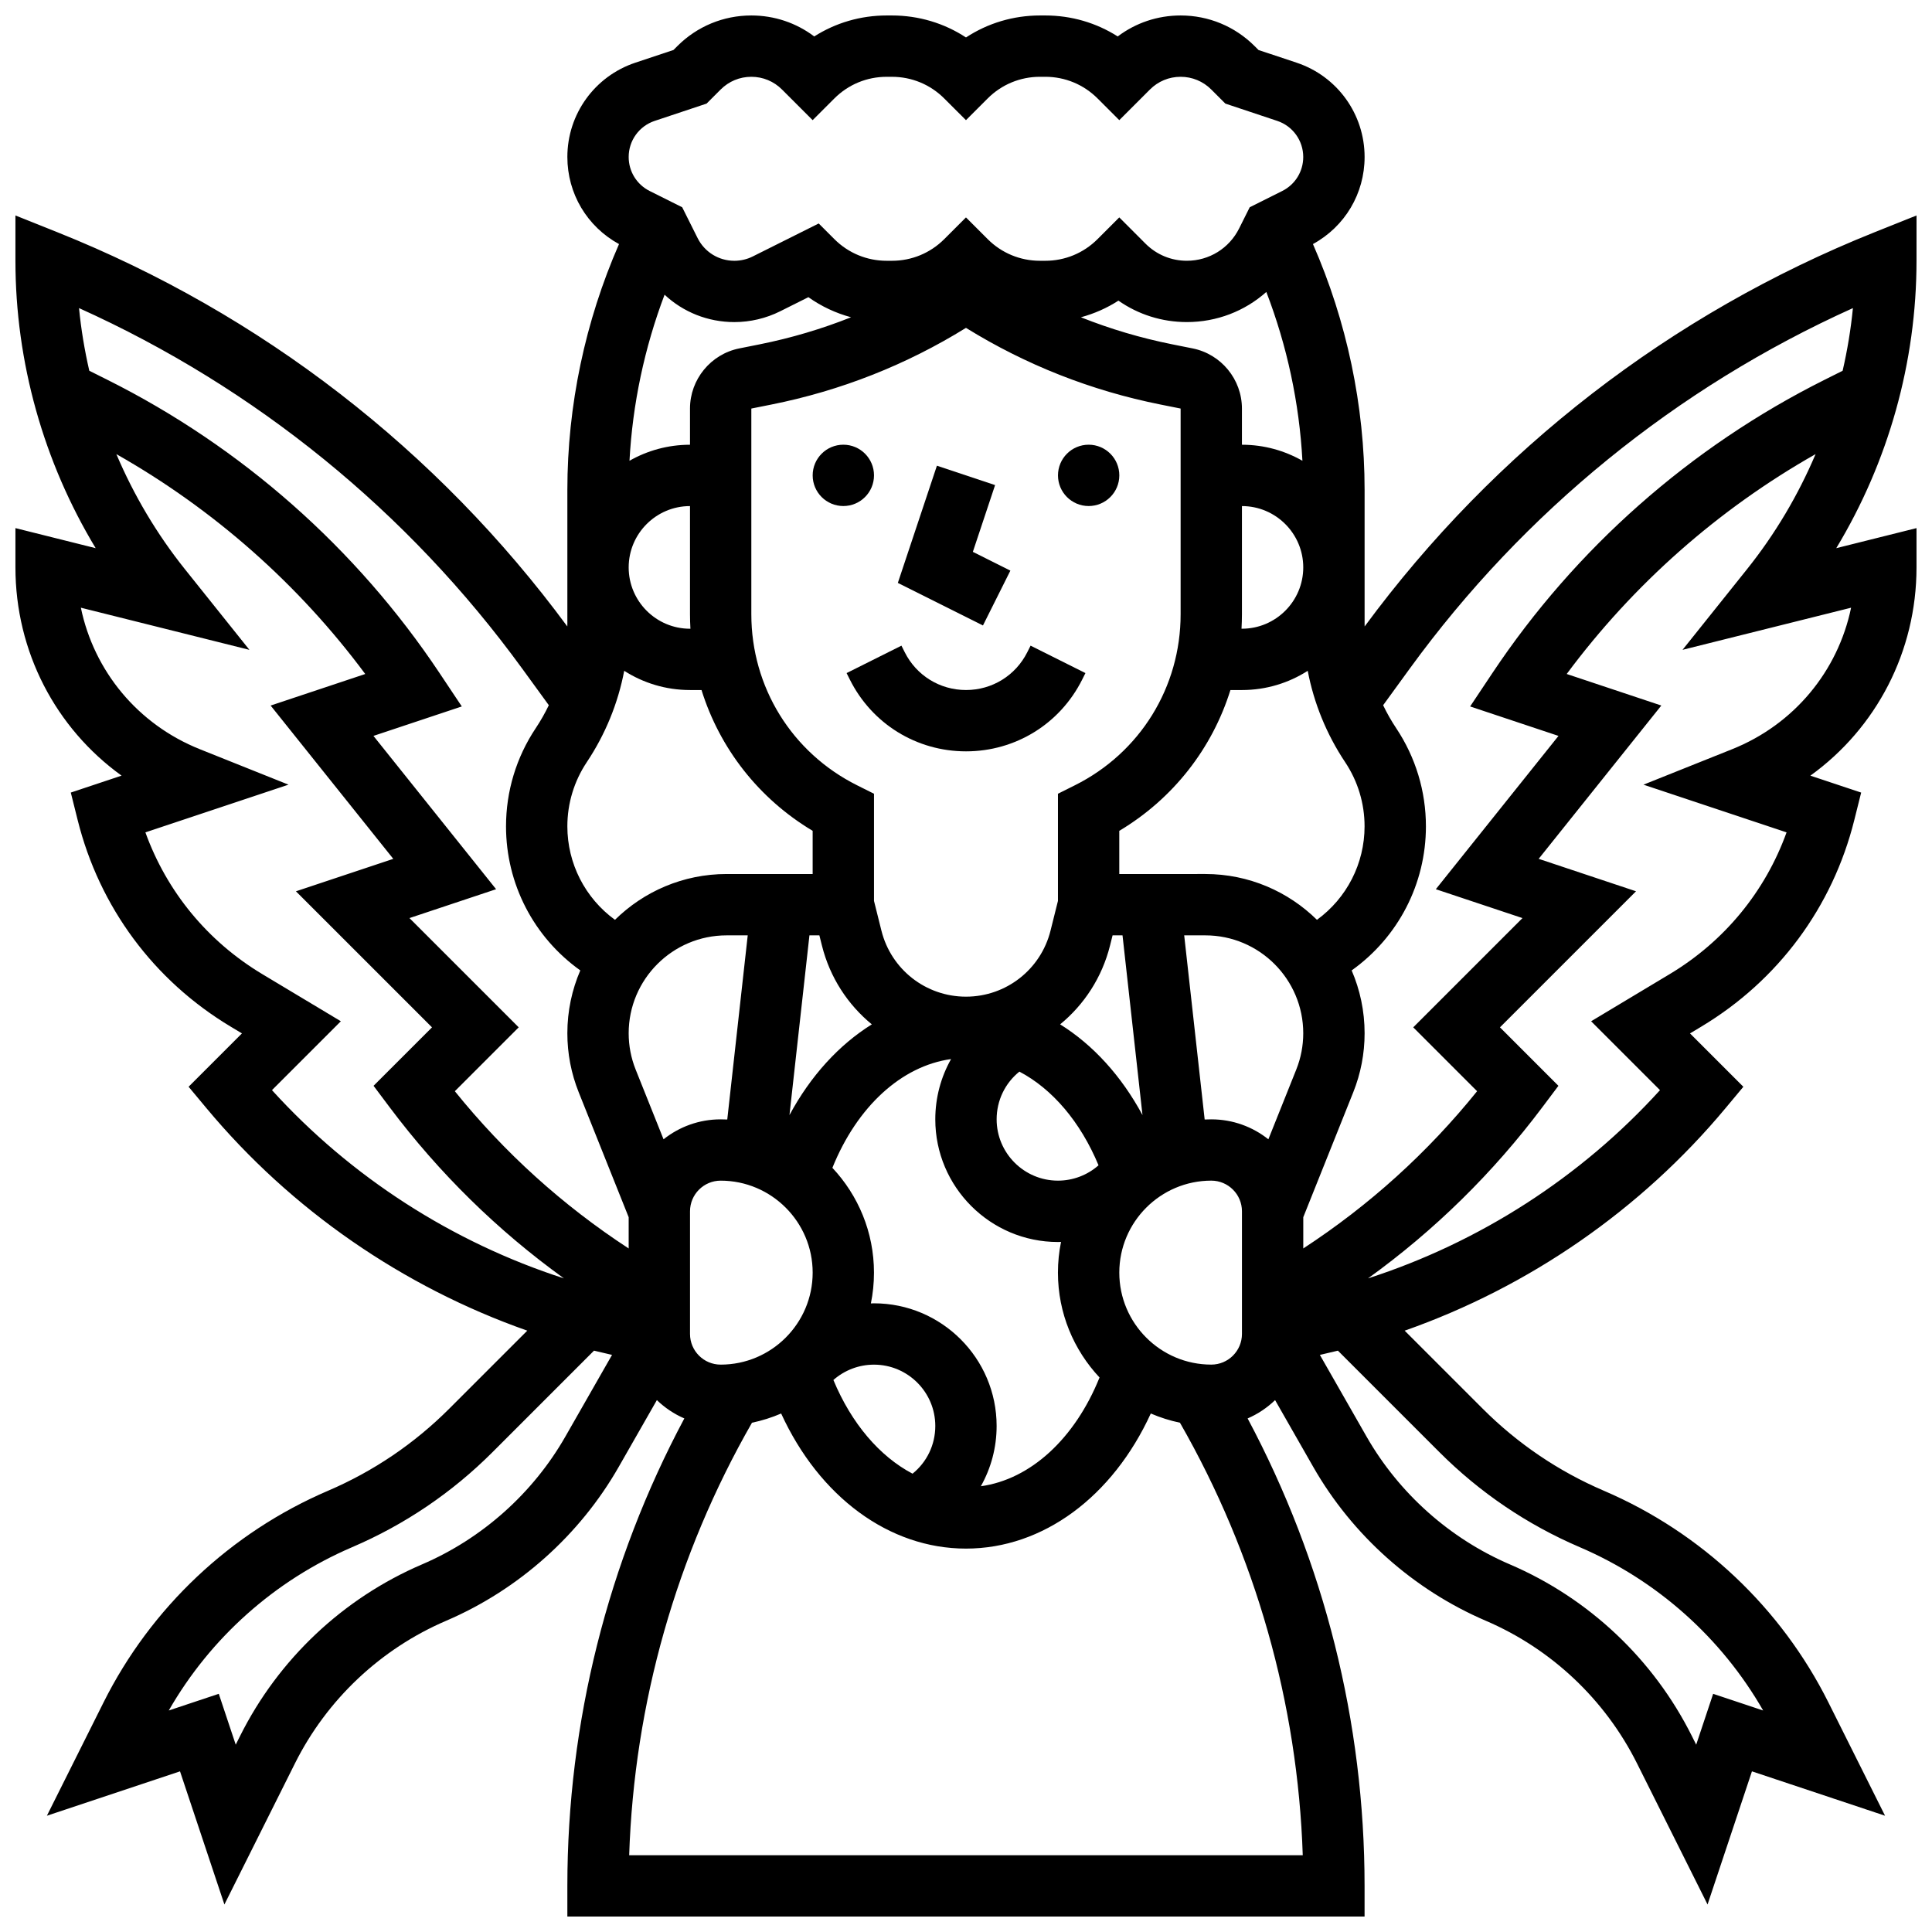 <?xml version="1.0" encoding="UTF-8"?>
<!-- Uploaded to: SVG Repo, www.svgrepo.com, Generator: SVG Repo Mixer Tools -->
<svg width="800px" height="800px" version="1.1" viewBox="144 144 512 512" xmlns="http://www.w3.org/2000/svg">
 <defs>
  <clipPath id="a">
   <path d="m148.09 148.09h503.81v503.81h-503.81z"/>
  </clipPath>
 </defs>
 <path d="m375.62 269.98c0 4.488-3.637 8.125-8.125 8.125-4.488 0-8.129-3.637-8.129-8.125s3.641-8.129 8.129-8.129c4.488 0 8.125 3.641 8.125 8.129"/>
 <path d="m440.63 269.98c0 4.488-3.641 8.125-8.125 8.125-4.488 0-8.129-3.637-8.129-8.125s3.641-8.129 8.129-8.129c4.484 0 8.125 3.641 8.125 8.129"/>
 <path d="m383.75 316.82-0.859-1.715-14.535 7.269 0.859 1.715c5.867 11.734 17.664 19.027 30.789 19.027 13.121 0 24.918-7.293 30.789-19.027l0.859-1.715-14.535-7.269-0.863 1.715c-3.098 6.195-9.324 10.043-16.25 10.043-6.93 0-13.156-3.848-16.254-10.043z"/>
 <path d="m411.76 295.22-9.945-4.973 5.894-17.691-15.418-5.141-10.355 31.062 22.555 11.277z"/>
 <g clip-path="url(#a)">
  <path d="m651.9 201.1-11.145 4.457c-53.969 21.59-100.64 57.688-135.11 104.46-0.004-0.234-0.012-0.469-0.012-0.703v-35.488c0-22.332-4.723-44.684-13.688-65.145 8.461-4.629 13.688-13.375 13.688-23.078 0-11.352-7.234-21.395-18.008-24.984l-10.109-3.367-1.023-1.027c-5.238-5.238-12.207-8.125-19.617-8.125-6.094 0-11.887 1.953-16.668 5.559-5.688-3.621-12.293-5.559-19.199-5.559h-1.395c-7.074 0-13.836 2.035-19.617 5.828-5.781-3.793-12.547-5.828-19.617-5.828h-1.395c-6.906 0-13.512 1.938-19.203 5.559-4.781-3.606-10.574-5.559-16.668-5.559-7.41 0-14.375 2.887-19.617 8.125l-1.023 1.023-10.109 3.367c-10.77 3.594-18.008 13.633-18.008 24.988 0 9.707 5.227 18.453 13.688 23.082-8.965 20.457-13.688 42.809-13.688 65.141v35.488c0 0.234-0.012 0.469-0.012 0.703-34.469-46.766-81.141-82.867-135.11-104.46l-11.145-4.457v12.004c0 26.859 7.457 53.305 21.266 76.168l-21.266-5.316v10.406c0 22.309 10.652 42.598 28.129 55.191l-13.457 4.484 1.824 7.301c5.766 23.066 20.168 42.508 40.559 54.738l2.977 1.785-14.141 14.141 4.75 5.699c22.434 26.922 52.062 47.348 85.004 58.938l-20.676 20.676c-9.27 9.27-20.082 16.59-32.133 21.754-25.805 11.059-46.934 30.98-59.488 56.094l-15.012 30.027 35.281-11.762 11.762 35.281 18.699-37.398c8.461-16.922 22.699-30.348 40.09-37.801 19.141-8.203 35.371-22.676 45.703-40.758l10.117-17.707c2.102 2.027 4.559 3.684 7.277 4.856-20.309 38.055-31 80.633-31 123.88v8.125h211.27v-8.125c0-43.25-10.688-85.824-30.992-123.88 2.715-1.172 5.176-2.828 7.277-4.856l10.117 17.707c10.332 18.082 26.562 32.555 45.703 40.758 17.391 7.453 31.629 20.879 40.09 37.801l18.699 37.398 11.762-35.281 35.281 11.762-15.012-30.023c-12.555-25.109-33.684-45.031-59.488-56.094-12.055-5.164-22.863-12.484-32.133-21.754l-20.676-20.676c32.945-11.586 62.57-32.016 85.004-58.938l4.75-5.699-14.141-14.141 2.977-1.785c20.387-12.234 34.793-31.676 40.559-54.738l1.824-7.301-13.457-4.484c17.473-12.598 28.125-32.883 28.125-55.195v-10.406l-21.266 5.316c13.809-22.863 21.266-49.309 21.266-76.168zm-134.29 120.07c30.266-41.617 70.676-74.441 117.43-95.52-0.543 5.598-1.469 11.141-2.723 16.605l-4.773 2.387c-35.551 17.773-65.996 44.652-88.043 77.723l-5.902 8.852 23.414 7.805-32.504 40.629 22.961 7.652-28.949 28.953 16.926 16.926c-13.117 16.277-28.57 30.246-46.066 41.672v-8.281l13.234-33.082c2.004-5.004 3.019-10.277 3.019-15.668 0-5.91-1.227-11.539-3.43-16.652 12.34-8.801 19.68-22.953 19.68-38.176 0-9.293-2.727-18.293-7.879-26.023-1.305-1.957-2.457-3.988-3.461-6.082zm-76.984 160.09c0-13.441 10.938-24.379 24.379-24.379 4.481 0 8.125 3.644 8.125 8.125v32.504c0 4.481-3.644 8.125-8.125 8.125-13.441 0.004-24.379-10.934-24.379-24.375zm-105.64 24.379c-4.481 0-8.125-3.644-8.125-8.125v-32.504c0-4.481 3.644-8.125 8.125-8.125 13.441 0 24.379 10.938 24.379 24.379-0.004 13.438-10.938 24.375-24.379 24.375zm-35.48-159.66c4.926-7.391 8.273-15.602 9.918-24.207 5.043 3.223 11.023 5.094 17.434 5.094h3.051c4.828 15.48 15.172 28.781 29.453 37.312v11.445h-22.812c-11.512 0-21.957 4.641-29.578 12.141-7.918-5.766-12.617-14.926-12.617-24.773 0-6.074 1.781-11.957 5.152-17.012zm20.613-123.88c4.926 4.602 11.469 7.258 18.5 7.258 4.195 0 8.395-0.992 12.145-2.867l7.469-3.734c3.438 2.449 7.266 4.231 11.312 5.324-7.812 3.106-15.91 5.508-24.254 7.18l-5.371 1.074c-7.566 1.516-13.062 8.219-13.062 15.938v9.59c-5.828 0-11.301 1.551-16.035 4.246 0.809-15.02 3.969-29.93 9.297-44.008zm159.47-0.727c5.496 14.289 8.746 29.453 9.566 44.738-4.731-2.699-10.203-4.25-16.031-4.25v-9.59c0-7.719-5.496-14.422-13.066-15.938l-5.367-1.074c-8.34-1.668-16.434-4.07-24.242-7.176 3.519-0.953 6.871-2.426 9.945-4.41 5.281 3.691 11.555 5.68 18.133 5.68 7.957 0.004 15.371-2.914 21.062-7.981zm20.887 124.61c3.371 5.055 5.148 10.934 5.148 17.008 0 9.848-4.699 19.008-12.617 24.773-7.621-7.5-18.066-12.141-29.578-12.141l-22.809 0.004v-11.445c14.281-8.531 24.625-21.832 29.453-37.312h3.051c6.414 0 12.395-1.875 17.434-5.094 1.648 8.605 4.992 16.82 9.918 24.207zm-147.26 93.527 5.293-47.633h2.633l0.676 2.699c2.113 8.453 6.856 15.672 13.223 20.891-8.707 5.426-16.242 13.664-21.824 24.043zm46.777-208.62c15.855 9.812 33.16 16.637 51.516 20.309l5.367 1.074v54.508c0 19.32-10.734 36.688-28.012 45.324l-4.496 2.246v28.398l-1.969 7.883c-2.578 10.301-11.789 17.496-22.406 17.496s-19.832-7.195-22.406-17.496l-1.969-7.883v-28.398l-4.492-2.246c-17.281-8.641-28.016-26.008-28.016-45.324v-54.508l5.367-1.074c18.355-3.672 35.66-10.496 51.516-20.309zm14.156 197.1c8.707 4.578 16.176 13.289 20.973 24.828-2.938 2.594-6.75 4.066-10.754 4.066-8.961 0-16.25-7.293-16.25-16.25 0-5.004 2.246-9.598 6.031-12.645zm10.797-12.523c6.363-5.219 11.109-12.438 13.223-20.891l0.676-2.699h2.633l5.293 47.633c-5.586-10.379-13.117-18.617-21.824-24.043zm48.18-108.68v-28.668c8.961 0 16.25 7.293 16.25 16.25 0 8.961-7.293 16.25-16.25 16.25h-0.113c0.07-1.27 0.113-2.547 0.113-3.832zm-146.27-28.668v28.668c0 1.285 0.043 2.566 0.113 3.836h-0.113c-8.961 0-16.25-7.293-16.25-16.25 0-8.965 7.289-16.254 16.25-16.254zm-7.008 167.81-7.387-18.469c-1.23-3.078-1.855-6.32-1.855-9.633 0-14.305 11.637-25.945 25.941-25.945h5.609l-5.422 48.801c-0.582-0.023-1.164-0.043-1.75-0.043-5.719 0-10.977 1.98-15.137 5.289zm65.984 88.613c-8.707-4.578-16.176-13.285-20.973-24.828 2.938-2.59 6.754-4.066 10.754-4.066 8.961 0 16.25 7.293 16.25 16.25 0 5.008-2.246 9.598-6.031 12.645zm-10.219-45.148c-0.273 0-0.547 0.02-0.82 0.027 0.539-2.633 0.82-5.359 0.82-8.152 0-10.738-4.195-20.508-11.02-27.781 6.543-16.223 18.312-27.004 31.449-28.82-2.688 4.769-4.18 10.23-4.18 15.973 0 17.922 14.582 32.504 32.504 32.504 0.273 0 0.547-0.02 0.82-0.027-0.539 2.633-0.82 5.359-0.82 8.152 0 10.738 4.195 20.508 11.023 27.781-6.543 16.23-18.305 27.008-31.453 28.82 2.688-4.769 4.18-10.23 4.18-15.973 0-17.922-14.582-32.504-32.504-32.504zm89.387-48.754c-0.586 0-1.168 0.02-1.75 0.043l-5.426-48.801h5.609c14.305 0 25.941 11.641 25.941 25.945 0 3.316-0.625 6.555-1.855 9.633l-7.387 18.469c-4.16-3.309-9.418-5.289-15.133-5.289zm-147.5-264.6 13.746-4.582 3.738-3.738c2.172-2.172 5.059-3.367 8.125-3.367 3.07 0 5.957 1.195 8.125 3.367l8.125 8.125 5.746-5.742c3.707-3.707 8.633-5.746 13.871-5.746h1.395c5.238 0 10.164 2.039 13.871 5.746l5.75 5.742 5.746-5.746c3.707-3.707 8.633-5.746 13.871-5.746h1.395c5.238 0 10.164 2.039 13.871 5.746l5.746 5.746 8.125-8.125c2.172-2.172 5.059-3.367 8.125-3.367 3.07 0 5.957 1.195 8.125 3.367l3.734 3.734 13.746 4.582c4.125 1.375 6.894 5.219 6.894 9.566 0 3.844-2.137 7.301-5.574 9.02l-8.609 4.305-2.809 5.617c-2.641 5.281-7.949 8.562-13.855 8.562-4.137 0-8.027-1.609-10.953-4.535l-6.953-6.957-5.746 5.746c-3.703 3.711-8.629 5.75-13.867 5.75h-1.395c-5.238 0-10.164-2.039-13.871-5.746l-5.746-5.746-5.746 5.746c-3.707 3.707-8.633 5.746-13.871 5.746h-1.395c-5.238 0-10.164-2.039-13.871-5.746l-4.141-4.141-17.473 8.738c-1.504 0.754-3.191 1.152-4.875 1.152-4.156 0-7.891-2.309-9.75-6.027l-4.078-8.156-8.609-4.305c-3.438-1.719-5.574-5.176-5.574-9.02-0.004-4.348 2.766-8.191 6.891-9.566zm-35.125 145.13 7.066 9.719c-1.008 2.094-2.16 4.129-3.461 6.082-5.156 7.731-7.879 16.73-7.879 26.023 0 15.227 7.34 29.375 19.684 38.176-2.203 5.113-3.43 10.742-3.43 16.652 0 5.394 1.016 10.664 3.019 15.668l13.23 33.086v8.281c-17.496-11.426-32.949-25.395-46.066-41.672l16.926-16.93-28.953-28.953 22.961-7.652-32.504-40.629 23.414-7.805-5.902-8.852c-22.047-33.07-52.492-59.945-88.043-77.723l-4.773-2.387c-1.254-5.465-2.18-11.008-2.723-16.605 46.758 21.078 87.168 53.902 117.43 95.52zm-66.301 111.73 18.254-18.254-20.828-12.496c-14.504-8.703-25.305-21.867-30.969-37.562l37.922-12.641-23.5-9.402c-16.43-6.57-28.039-20.695-31.523-37.496l44.668 11.168-17.082-21.355c-7.457-9.324-13.547-19.613-18.18-30.512 25.777 14.602 48.297 34.484 65.957 58.27l-25.074 8.359 32.504 40.629-25.797 8.598 36.059 36.055-15.488 15.488 4.227 5.641c13.121 17.496 28.629 32.703 46.223 45.395-29.578-9.555-56.453-26.836-77.371-49.883zm39.773 125.68c-20.918 8.965-38.047 25.117-48.223 45.473l-1.152 2.305-4.492-13.477-13.254 4.418c11.043-19.254 28.109-34.496 48.594-43.277 13.961-5.984 26.484-14.461 37.223-25.203l26.875-26.879c1.449 0.359 2.906 0.703 4.363 1.027l0.418 0.094-12.363 21.637c-8.582 15.031-22.074 27.062-37.988 33.883zm54.891 77.082c1.328-40.25 12.5-79.641 32.543-114.62 2.684-0.559 5.269-1.387 7.731-2.445 10.109 22.035 28.562 35.801 48.98 35.801 20.438 0 38.875-13.762 48.98-35.805 2.461 1.059 5.047 1.887 7.727 2.445 20.043 34.977 31.215 74.367 32.543 114.62zm214.7-106.84c10.738 10.738 23.262 19.219 37.223 25.203 20.484 8.781 37.555 24.023 48.594 43.277l-13.254-4.418-4.492 13.477-1.152-2.305c-10.18-20.355-27.305-36.504-48.223-45.473-15.91-6.82-29.402-18.852-37.992-33.883l-12.363-21.637 0.418-0.094c1.461-0.324 2.914-0.672 4.363-1.027zm109.12-223.77c-3.488 16.801-15.098 30.922-31.523 37.496l-23.5 9.402 37.922 12.641c-5.664 15.695-16.465 28.863-30.969 37.562l-20.824 12.496 18.254 18.254c-20.922 23.047-47.793 40.332-77.375 49.883 17.598-12.691 33.102-27.895 46.223-45.395l4.231-5.637-15.492-15.496 36.055-36.055-25.797-8.598 32.504-40.629-25.074-8.359c17.66-23.785 40.184-43.668 65.957-58.27-4.633 10.898-10.719 21.191-18.18 30.512l-17.082 21.355z"/>
 </g>
</svg>
